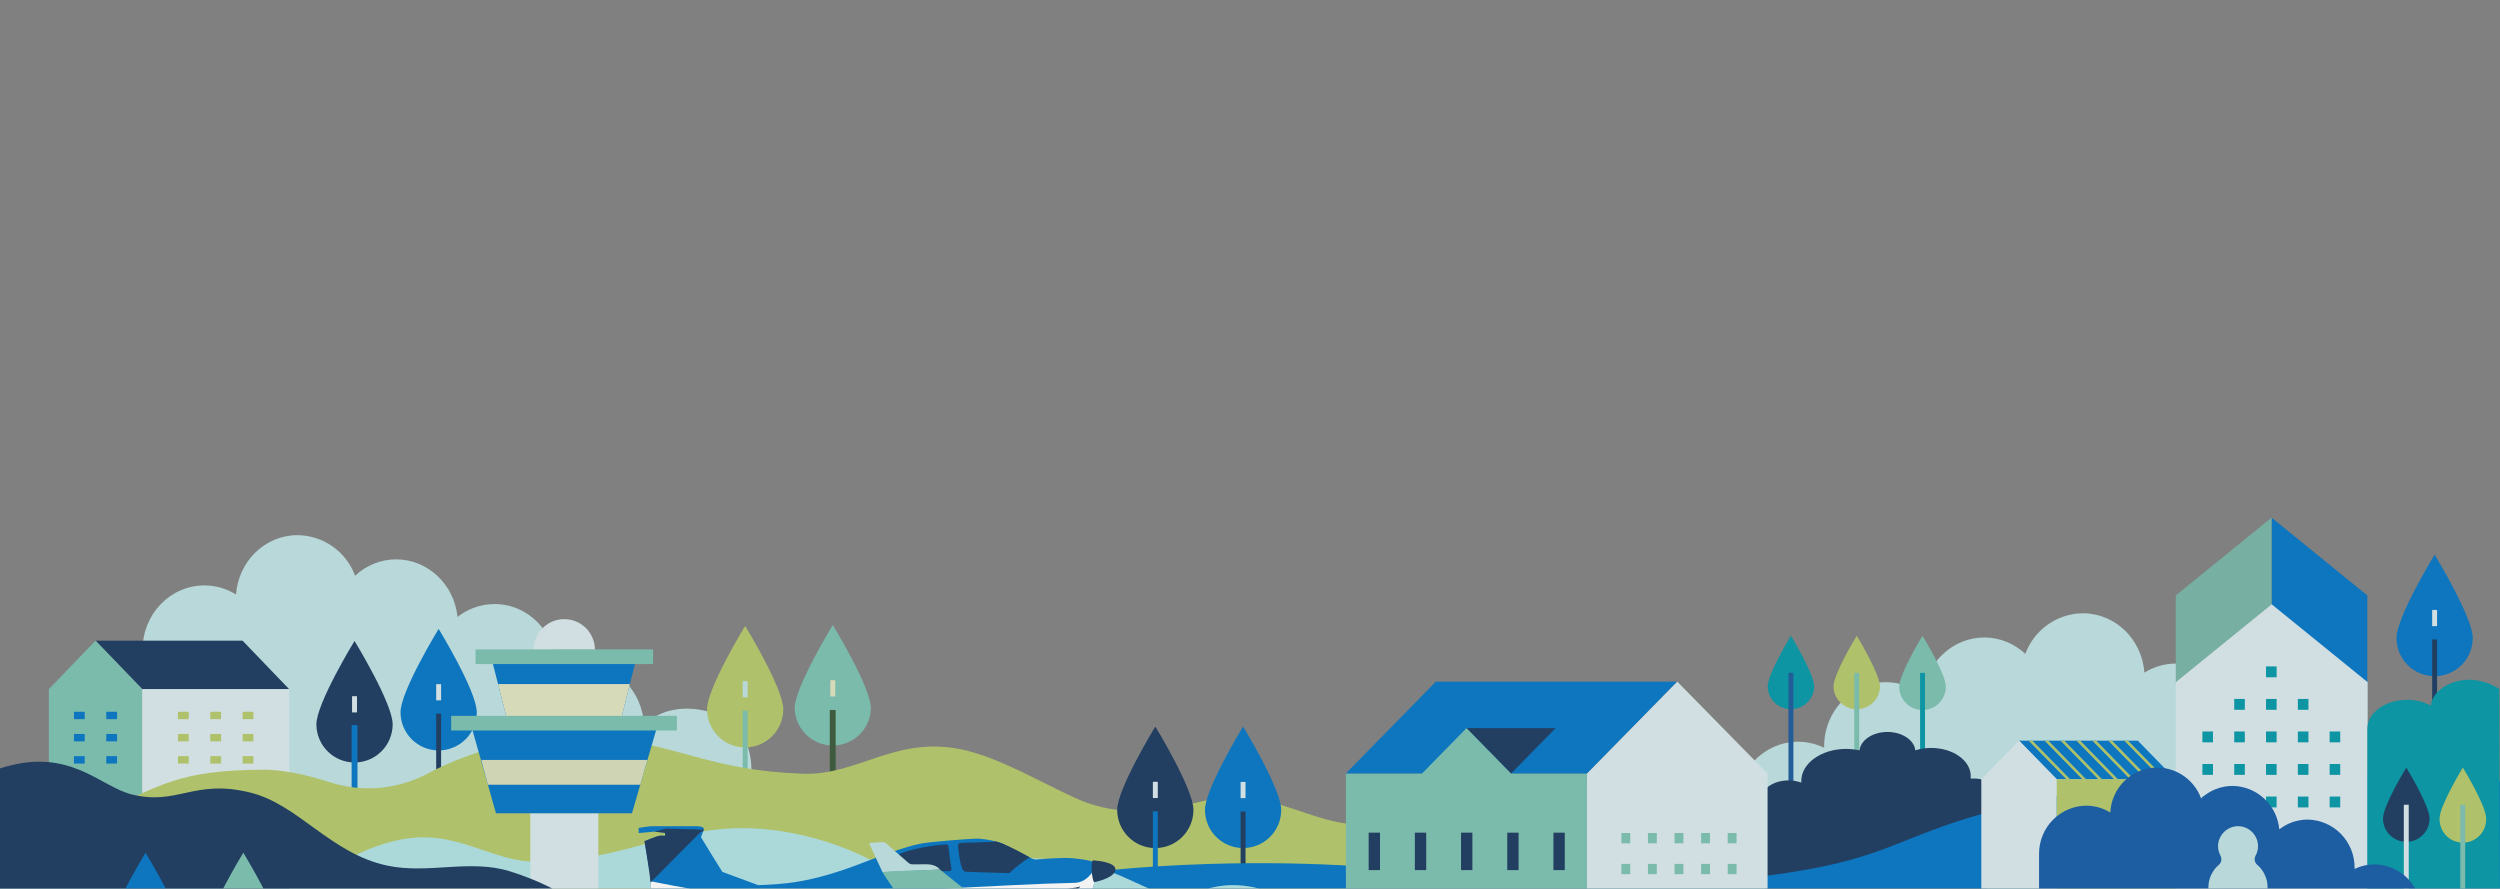 <svg fill="none" height="455" viewBox="0 0 1280 455" width="1280" xmlns="http://www.w3.org/2000/svg" xmlns:xlink="http://www.w3.org/1999/xlink"><rect x="0" y="0" width="1280" height="455" fill="#808080" stroke="none"/><clipPath id="a"><path d="m0 0h1280v454.95h-1280z"/></clipPath><clipPath id="b"><path d="m-128.201 265h1410.57v345.955h-1410.57z"/></clipPath><clipPath id="c"><path d="m689 349h216v164h-216z"/></clipPath><g clip-path="url(#a)" opacity=".9"><g clip-path="url(#b)"><path d="m384.775 395.064c0-18.167-9.237-27.132-21.097-30.48-15.926-4.512-28.169.354-33.959 7.005-.545-17.695-14.453-31.822-31.572-31.822-4.622.009-9.181 1.068-13.334 3.097 0-.236 0-.472 0-.708 0-18.167-14.158-32.884-31.616-32.884-6.882.012-13.56 2.339-18.961 6.607-1.636-16.56-15.101-29.492-31.455-29.492-7.802.038-15.299 3.036-20.979 8.39-2.219-6.05-6.228-11.28-11.493-14.992-5.264-3.712-11.534-5.73-17.973-5.785-16.648 0-30.276 13.404-31.499 30.391-4.859-3.042-10.474-4.657-16.206-4.659-17.473 0-31.631 14.746-31.631 32.883v73.597h311.775z" fill="#bee1e2"/><path d="m834 435.064c0-18.167 9.237-27.132 21.097-30.48 15.926-4.512 28.169.354 33.959 7.005.546-17.695 14.453-31.822 31.573-31.822 4.621.009 9.18 1.068 13.333 3.097 0-.236 0-.472 0-.708 0-18.167 14.158-32.884 31.617-32.884 6.881.012 13.559 2.339 18.961 6.607 1.635-16.56 15.101-29.492 31.45-29.492 7.81.038 15.3 3.036 20.98 8.39 2.22-6.05 6.23-11.28 11.5-14.992 5.26-3.712 11.53-5.73 17.97-5.785 16.65 0 30.28 13.404 31.5 30.391 4.86-3.042 10.47-4.657 16.2-4.659 17.48 0 31.64 14.746 31.64 32.883v73.597h-311.78z" fill="#bee1e2"/><path d="m72.793 352.856-23.904-24.846h75.283l23.893 24.846z" fill="#17375d"/><path d="m48.926 328-23.926 24.835v68.487h47.863v-68.487z" fill="#7ac1b0"/><path d="m72.793 352.857h75.272v68.465h-75.272z" fill="#d9e9ec"/><path d="m91.111 364.42h5.521v3.792h-5.521z" fill="#b4c867"/><path d="m91.111 375.786h5.521v3.792h-5.521z" fill="#b4c867"/><path d="m107.676 364.42h5.521v3.792h-5.521z" fill="#b4c867"/><path d="m107.676 375.786h5.521v3.792h-5.521z" fill="#b4c867"/><path d="m124.226 364.42h5.521v3.792h-5.521z" fill="#b4c867"/><path d="m124.226 375.786h5.521v3.792h-5.521z" fill="#b4c867"/><path d="m91.111 387.151h5.521v3.792h-5.521z" fill="#b4c867"/><path d="m107.676 387.151h5.521v3.792h-5.521z" fill="#b4c867"/><path d="m124.226 387.151h5.521v3.792h-5.521z" fill="#b4c867"/><path d="m37.856 364.42h5.521v3.792h-5.521z" fill="#0074c5"/><path d="m37.856 375.786h5.521v3.792h-5.521z" fill="#0074c5"/><path d="m54.413 364.42h5.521v3.792h-5.521z" fill="#0074c5"/><path d="m54.413 375.786h5.521v3.792h-5.521z" fill="#0074c5"/><path d="m37.856 387.151h5.521v3.792h-5.521z" fill="#0074c5"/><path d="m54.413 387.151h5.521v3.792h-5.521z" fill="#0074c5"/><path d="m401.042 363.14c0 5.182-2.057 10.151-5.718 13.815-3.661 3.665-8.626 5.723-13.803 5.723s-10.143-2.058-13.803-5.723c-3.661-3.664-5.718-8.633-5.718-13.815 0-10.794 19.521-42.675 19.521-42.675s19.521 31.881 19.521 42.675z" fill="#b4c867"/><path d="m380.262 363.876h2.519v32.854h-2.519z" fill="#7ac1b0"/><path d="m380.262 348.747h2.519v8.302h-2.519z" fill="#bee1e2"/><path d="m244.108 364.675c0 5.182-2.056 10.151-5.717 13.816-3.661 3.664-8.626 5.722-13.804 5.722-5.177 0-10.142-2.058-13.803-5.722-3.661-3.665-5.718-8.634-5.718-13.816 0-10.794 19.521-42.675 19.521-42.675s19.521 31.881 19.521 42.675z" fill="#0074c5"/><path d="m223.322 365.411h2.52v32.854h-2.52z" fill="#17375d"/><path d="m223.322 350.282h2.52v8.302h-2.52z" fill="#d9e9ec"/><path d="m201.042 370.849c0 5.182-2.057 10.151-5.718 13.815-3.661 3.665-8.626 5.723-13.803 5.723s-10.143-2.058-13.803-5.723c-3.661-3.664-5.718-8.633-5.718-13.815 0-10.794 19.521-42.675 19.521-42.675s19.521 31.881 19.521 42.675z" fill="#17375d"/><path d="m180.027 371.259h3.005v40.062h-3.005z" fill="#0074c5"/><path d="m180.256 356.456h2.519v8.302h-2.519z" fill="#d9e9ec"/><path d="m445.918 362.675c-.14 5.091-2.259 9.926-5.906 13.478-3.647 3.551-8.534 5.538-13.622 5.538-5.089 0-9.976-1.987-13.623-5.538-3.647-3.552-5.766-8.387-5.906-13.478 0-10.794 19.521-42.675 19.521-42.675s19.536 31.881 19.536 42.675z" fill="#7ac1b0"/><path d="m424.85 363.514h3.004v50.078h-3.004z" fill="#375737"/><path d="m425.133 348.282h2.519v8.302h-2.519z" fill="#e0e3bf"/><path d="m594.5 418c-27.653 6.916-66.178-25.351-99.371-33.653-35.58-8.848-55.351 12.858-83.977 11.796-48.25-1.666-62.261-14.834-104.765-18.786-29.539-2.757-62.526 5.427-87.94 18.978-7.609 3.963-15.931 6.365-24.48 7.066-8.548.702-17.15-.312-25.302-2.981-13.333-4.306-25.193-6.326-33.37-6.326-44.287 0-53.789 8.847-79.557 19.671-18.976 7.963-27.241-9.452-57.458-2.433-26.902 6.252-22.762 23.711-46.467 25.953-67.55 6.414-67.919 40.05-80.014 39.357h683.602z" fill="#b4c867"/><path d="m547.5 407.5c18.5 8 34.444 11.149 67.637 2.847 35.58-8.848 55.351 12.858 83.977 11.796 48.25-1.666 62.261-14.834 104.765-18.786 29.539-2.757 62.526 5.427 87.94 18.978 7.609 3.963 15.931 6.365 24.479 7.066 8.549.702 17.151-.312 25.303-2.981 13.333-4.306 25.193-6.326 33.37-6.326 44.289 0 53.789 8.847 79.559 19.671 18.97 7.963 27.24-9.452 57.46-2.433 26.9 6.252 22.76 23.711 46.46 25.953 67.55 6.414 67.92 40.05 80.02 39.357h-683.605z" fill="#b4c867"/><path d="m611.042 414.675c0 5.182-2.057 10.151-5.718 13.816-3.661 3.664-8.626 5.722-13.803 5.722s-10.143-2.058-13.803-5.722c-3.661-3.665-5.718-8.634-5.718-13.816 0-10.794 19.521-42.675 19.521-42.675s19.521 31.881 19.521 42.675z" fill="#17375d"/><path d="m590.27 415.396h2.519v32.854h-2.519z" fill="#0074c5"/><path d="m590.27 400.282h2.519v8.302h-2.519z" fill="#d9e9ec"/><path d="m655.979 414.66c0 5.182-2.056 10.152-5.717 13.816s-8.626 5.722-13.804 5.722c-5.177 0-10.142-2.058-13.803-5.722s-5.717-8.634-5.717-13.816c0-10.779 19.52-42.66 19.52-42.66s19.521 31.94 19.521 42.66z" fill="#0074c5"/><path d="m635.191 415.457h2.52v32.854h-2.52z" fill="#17375d"/><path d="m635.191 400.344h2.52v8.302h-2.52z" fill="#d9e9ec"/><path d="m928.884 351.594c-.109 3.094-1.413 6.024-3.638 8.174s-5.196 3.351-8.289 3.351c-3.092 0-6.064-1.201-8.288-3.351-2.225-2.15-3.529-5.08-3.638-8.174 0-6.606 11.919-26.085 11.919-26.085s11.934 19.479 11.934 26.085z" fill="#0097a6"/><path d="m915.697 344.517h2.52v57.096h-2.52z" fill="#17589b"/><path d="m962.577 351.594c-.109 3.094-1.413 6.024-3.637 8.174-2.225 2.15-5.197 3.351-8.289 3.351-3.093 0-6.064-1.201-8.289-3.351s-3.529-5.08-3.637-8.174c0-6.606 11.918-26.085 11.918-26.085s11.934 19.479 11.934 26.085z" fill="#b4c867"/><path d="m949.391 344.517h2.519v57.096h-2.519z" fill="#7ac1b0"/><path d="m996.269 351.594c0 3.168-1.257 6.206-3.495 8.446s-5.273 3.499-8.438 3.499-6.201-1.259-8.438-3.499c-2.238-2.24-3.496-5.278-3.496-8.446 0-6.606 11.934-26.085 11.934-26.085s11.933 19.479 11.933 26.085z" fill="#7ac1b0"/><path d="m983.082 344.517h2.519v57.096h-2.519z" fill="#0097a6"/><path d="m1024.77 408.838c0-5.648-6.43-10.234-14.35-10.234-.52 0-1.02 0-1.48 0 .06-.401.08-.805.09-1.209 0-7.978-9.073-14.451-20.256-14.451-2.755-.004-5.496.404-8.132 1.209-.59-5.264-6.748-9.393-14.276-9.393-7.529 0-13.717 4.158-14.291 9.437-2.254-.502-4.556-.754-6.866-.752-12.67 0-22.938 7.373-22.938 16.383-.015.29-.015.58 0 .87-2.087-.759-4.292-1.143-6.512-1.136-7.927 0-14.35 4.586-14.35 10.234s-7.928 39.406-.002 39.406c.842-.001 20.864 60.884 20.864 22.035 6.511 3.819 22.408-5.509 44.095-5.509 23.572 0 41.624.811 46.354-3.525 6.73-.781 12.05-48.322 12.05-53.365z" fill="#17375d"/><path d="m1075.26 403.521c-119.337 20.542-87.19 37.631-195.167 47.47-100.183 9.084-144.249-12.234-261.522-8.631-149.302 4.618-147.843 40.997-276.623 39.185-136.926-1.942-137.648-45.679-287.717-40.026-19.3.733-37.186 2.503-54.231 4.963v66.307h1280v-112.634c-59.39-6.365-146.08-6.754-204.74 3.366z" fill="#0074c5"/><path d="m1052.98 398.967-19.31-19.76h60.86l19.31 19.76z" fill="#0074c5"/><path d="m1033.74 379.178-19.31 19.774v87.665h38.63v-87.665z" fill="#d9e9ec"/><path d="m1053.07 398.967h60.79v87.635h-60.79z" fill="#b4c867"/><path d="m1108.87 398.967-19.33-19.76h-1.93l19.33 19.76z" fill="#b4c867"/><path d="m1100.7 398.967-19.33-19.76h-1.93l19.33 19.76z" fill="#b4c867"/><path d="m1092.54 398.967-19.31-19.76h-1.95l19.33 19.76z" fill="#b4c867"/><path d="m1084.38 398.967-19.32-19.76h-1.93l19.32 19.76z" fill="#b4c867"/><path d="m1076.23 398.967-19.33-19.76h-1.93l19.33 19.76z" fill="#b4c867"/><path d="m1068.07 398.967-19.33-19.76h-1.93l19.33 19.76z" fill="#b4c867"/><path d="m1059.91 398.967-19.33-19.76h-1.93l19.33 19.76z" fill="#b4c867"/><path d="m148 444.71c24.61 6.14 24.09-6.7 53.63-14.08 31.66-7.92 49.25 11.43 74.75 10.55 42.93-1.48 55.41-13.19 93.22-16.71 26.29-2.44 55.63 4.83 78.25 16.88 13.44 7.16 29.63 8.37 44.3 3.63 11.86-3.83 22.41-5.62 29.68-5.62 39.41 0 47.86 7.87 70.84 17.49 16.89 7.07 24.25-8.4 51.09-2.16 23.94 5.56 20.26 21.09 41.35 23.07 60.01 5.62 60.32 35.53 71.09 34.9h-608.2z" fill="#afe2e3"/><g clip-path="url(#c)"><path d="m735.158 349.014-46.158 47.088h123.547l46.171-47.088z" fill="#0074c5"/><path d="m858.774 349-46.241 47.088v116.912h92.467v-116.912z" fill="#d9e9ec"/><path d="m773.618 396.102-22.845-23.289h45.675z" fill="#17375d"/><g fill="#7ac1b0"><path d="m773.687 396.102-22.831-23.303-22.844 23.303h-38.915v116.898h123.436v-116.898z"/><path d="m834.687 426.5h-4.538v5.273h4.538z"/><path d="m834.687 442.306h-4.538v5.273h4.538z"/><path d="m848.289 426.5h-4.539v5.273h4.539z"/><path d="m848.289 442.306h-4.539v5.273h4.539z"/><path d="m861.905 426.5h-4.539v5.273h4.539z"/><path d="m861.905 442.306h-4.539v5.273h4.539z"/><path d="m875.506 426.5h-4.538v5.273h4.538z"/><path d="m875.506 442.306h-4.538v5.273h4.538z"/><path d="m889.122 426.5h-4.539v5.273h4.539z"/><path d="m889.122 442.306h-4.539v5.273h4.539z"/></g><path d="m706.561 426.32h-5.808v19.175h5.808z" fill="#17375d"/><path d="m730.219 426.32h-5.808v19.175h5.808z" fill="#17375d"/><path d="m753.863 426.32h-5.807v19.175h5.807z" fill="#17375d"/><path d="m777.522 426.32h-5.808v19.175h5.808z" fill="#17375d"/><path d="m801.166 426.32h-5.808v19.175h5.808z" fill="#17375d"/></g><path d="m306.35 416.38h-34.85v57.78h34.85z" fill="#d9e9ec"/><path d="m273.24 332.68c0-8.66 7.02-15.68 15.68-15.68s15.68 7.02 15.68 15.68" fill="#d9e9ec"/><path d="m251.04 334.66 8.17 32.15h59.14l8.04-32.15z" fill="#0074c5"/><path d="m334.39 332.5h-90.93v7.5h90.93z" fill="#7ac1b0"/><path d="m240.89 370.26 13.04 46.12h69.65l13.39-46.12z" fill="#0074c5"/><path d="m255 350.24h67.49l-4.14 16.57h-59.14z" fill="#e0e3bf"/><path d="m346.57 366.51h-115.57v7.5h115.57z" fill="#7ac1b0"/><path d="m246.41 389.09h85.09l-3.68 12.68h-78.02z" fill="#d7ddb9"/><path d="m360.31 424.743c-.32.9-1.19 3.33-1.39 3.94.5 1.01 10.94 17.73 10.94 17.73l18.36 6.79c12.95-.56 26.35-.91 53.83-11.57 23.02-8.93 27.92-9.35 30.44-9.87 2.7-.57 25.09-2.61 28.94-2.35 3.8.26 9.17 1.28 12.43 2.79 2.83 1.3 11.3 5.71 14.51 7.37.73.38 1.55.54 2.37.48 3.64-.27 13.07-1.2 19.34-.56 7.3.75 9.81 1.76 9.81 1.76s-.63 5.41.63 9.56c-.88 3.52-1.01 13.02-27.04 15.41-.1-1.72-.13-4.09-.13-4.09s-52.57 7.42-82.63 3.52-36.35-3.65-40.62-3.4c-4.28.25-47.16 4.37-49.8 4.45-3.02-.05-6.29 0-6.29 0l.63-4.58-12.07-.5-9.31-6.29s-.25-6.67-.5-8.55c-.25-1.89-2.77-16.1-2.77-16.1s6.54-2.64 7.55-2.77 3.02 0 3.02 0v-1.51l-5.41-.63-8.15.75v-2.64s5.26-.88 6.77-.88h21.76c.96 0 3.64-.09 4.59.8.24.23.31.6.2.91" fill="#0074c5"/><path d="m559.78 446.032c.08 1.54.28 3.25.75 4.78-.88 3.52-1.01 13.02-27.04 15.41-.1-1.72-.13-4.09-.13-4.09s-52.57 7.42-82.63 3.52-36.35-3.65-40.62-3.4c-4.28.25-47.16 4.37-49.81 4.45-3.02-.05-6.29 0-6.29 0l.63-4.57-12.07-.5-9.31-6.29s0-.49-.2-4.16c14.34 2.84 31.92 6.76 58.85 6.76 53.21 0 124.89-5.35 158.27-5.93 6.58-.11 9.56-6.53 9.59-5.99" fill="#fff"/><path d="m364.77 461.573c47.07-1.92 180.71-4.1 188.26-7.7-.68 2.73-18.06 6.18-19.48 6.38-.19.57-.19 1.92-.19 1.92s-52.61 7.42-82.67 3.52-36.35-3.65-40.62-3.4c-2.97.17-20.47 1.71-22.55 1.99-2.63-.7-10.59-1.08-11.97-1.2-3.01-.27-21.03-.08-21.03-.08l.12-.86s7.58-.46 10.12-.56" fill="#17375d"/><path d="m559.899 441.262s10.22.67 10.45 3.77c.24 3.17-8.12 5.57-9.82 5.78-.39-1.61-1.3-4.39-.63-9.56" fill="#17375d"/><path d="m560.53 451.572c-.34 0-.65-.23-.73-.57l-.12-.48c-.43-1.69-1.15-4.53-.52-9.35.05-.39.38-.67.79-.65 1.81.12 10.88.89 11.15 4.46.31 4.09-9.18 6.42-10.47 6.59-.03 0-.06 0-.1 0zm.03-9.51c-.42 3.95.14 6.38.53 7.9 2.78-.58 8.67-2.81 8.52-4.87-.12-1.57-5.23-2.69-9.04-3.03z" fill="#17375d"/><path d="m527.21 438.973s-4.08 2.17-10.06 7.73c-.23.21-.52.33-.83.32-5.69-.08-21.22-.65-21.86-.7-.82-.07-2.66-.06-3.92-12.61-.21-2.13.76-2.12 3.41-2.22 1.58-.06 14.73-.26 15.77-.71 1.73.33 5.58 1.55 17.5 8.19" fill="#17375d"/><path d="m485.7 434.233c.2 2.3 1 7.78 1.19 8.91.33 1.89.72 2.93-1.58 2.93-2.8 0-27.32-.31-27.32-6.26 0-4.09 20.28-7.21 25.66-7.4 1.78-.06 1.89 0 2.05 1.82z" fill="#17375d"/><path d="m481.34 445.243s-1.93-2.77-6.98-2.74c-4.38.04-6.42.04-6.84.04-.38 0-1.32.06-2.27-.65-.94-.71-11.08-9.72-11.79-10.28s-1.37-.47-2.64-.42-4.58.33-5.28.38c-.71.05-.38.56 0 1.41s6.32 13.58 6.32 13.58z" fill="#bee1e2"/><path d="m333.1 451.803 25.73-25.92c.08-.08.18-.12.29-.12h.83l.35-.97s-17.66-.5-18.7-.54c-1.04-.05-6.45 1.54-6.45 1.54l5.27.61c.08 0 .14.08.14.16v1.2c0 .09-.08.16-.17.16-.52-.03-2.12-.1-2.85 0-1.29.2-7.55 2.77-7.55 2.77s2.95 18.21 3.11 21.1" fill="#17375d"/><path d="m512.93 464.533s-6.93.05-12.58-4.2c-5.66-4.24-19.01-15.09-19.01-15.09s-29.18.77-29.48 1.32c.87 1.87 10.8 15.89 11.37 16.65.4.54.85 1.71-.5 2.55-.43.26-.28.91.22.93 6.26.26 22.95.53 49.98-2.16z" fill="#7ac1b0"/><path d="m67.373 406.726c23.705 5.898 31.779-8.037 60.684-.959 24.752 6.076 41.12 31.232 70.202 37.426 21.142 4.497 42.431-3.554 63.145 3.023 62.099 19.715 50.769 55.061 79.557 65.988h-340.961v-118.764c35.359-11.502 50.946 9.186 67.373 13.286z" fill="#17375d"/><path d="m1212.07 349.907-49.07-39.873v-45.034l49.07 39.873z" fill="#0074c5"/><path d="m1114 349.907 49.07-39.873v-45.034l-49.07 39.873z" fill="#75b4a5"/><path d="m1163.12 309.417-49.12 39.873v152.71h98.25v-152.71z" fill="#d9e9ec"/><g fill="#0097a6"><path d="m1127.63 374.521h5.42v5.559h-5.42z"/><path d="m1127.63 391.169h5.42v5.559h-5.42z"/><path d="m1127.63 407.832h5.42v5.559h-5.42z"/><path d="m1143.93 357.857h5.42v5.56h-5.42z"/><path d="m1143.93 374.521h5.42v5.559h-5.42z"/><path d="m1143.93 391.169h5.42v5.559h-5.42z"/><path d="m1143.93 407.832h5.42v5.559h-5.42z"/><path d="m1160.21 341.209h5.42v5.559h-5.42z"/><path d="m1160.21 357.857h5.42v5.56h-5.42z"/><path d="m1160.21 374.521h5.42v5.559h-5.42z"/><path d="m1160.21 391.169h5.42v5.559h-5.42z"/><path d="m1160.21 407.832h5.42v5.559h-5.42z"/><path d="m1176.5 357.857h5.42v5.56h-5.42z"/><path d="m1176.5 374.521h5.42v5.559h-5.42z"/><path d="m1176.5 391.169h5.42v5.559h-5.42z"/><path d="m1176.5 407.832h5.42v5.559h-5.42z"/><path d="m1192.78 374.521h5.42v5.559h-5.42z"/><path d="m1192.78 391.169h5.42v5.559h-5.42z"/><path d="m1192.78 407.832h5.42v5.559h-5.42z"/></g><path d="m1266.04 326.675c0 5.182-2.05 10.151-5.72 13.816-3.66 3.664-8.62 5.722-13.8 5.722s-10.14-2.058-13.8-5.722c-3.66-3.665-5.72-8.634-5.72-13.816 0-10.794 19.52-42.675 19.52-42.675s19.52 31.881 19.52 42.675z" fill="#0074c5"/><path d="m1245.27 327.412h2.52v32.854h-2.52z" fill="#17375d"/><path d="m1245.27 312.283h2.52v8.302h-2.52z" fill="#d9e9ec"/><path d="m1279.62 352.689c-4.5-2.829-9.64-4.444-14.94-4.689-10.49 0-19.16 5.81-20.16 13.271-3.74-1.988-7.92-3.002-12.15-2.949-11.2 0-20.27 6.621-20.27 14.746v.325 123.807h67.9z" fill="#0097a6"/><path d="m1243.95 419.071c0 3.168-1.26 6.206-3.5 8.446-2.23 2.24-5.27 3.498-8.43 3.498-3.17 0-6.2-1.258-8.44-3.498s-3.5-5.278-3.5-8.446c0-6.592 11.94-26.071 11.94-26.071s11.93 19.479 11.93 26.071z" fill="#17375d"/><path d="m1230.75 412.008h2.52v57.096h-2.52z" fill="#d9e9ec"/><path d="m1272.91 419.071c.06 1.603-.21 3.201-.78 4.698s-1.44 2.864-2.56 4.018c-1.11 1.153-2.44 2.071-3.92 2.698-1.47.627-3.06.95-4.66.95s-3.19-.323-4.67-.95c-1.47-.627-2.8-1.545-3.92-2.698-1.11-1.154-1.98-2.521-2.55-4.018-.58-1.497-.84-3.095-.79-4.698 0-6.592 11.92-26.071 11.92-26.071s11.93 19.479 11.93 26.071z" fill="#b4c867"/><path d="m1259.67 412.008h2.52v57.096h-2.52z" fill="#7ac1b0"/><path d="m1281.78 490.84c0-13.693-10.8-32.469-24.11-32.469-3.39.007-6.73.741-9.81 2.153-3.09 1.411-5.84 3.469-8.07 6.034-.12-6.366-2.7-12.433-7.19-16.916-4.49-4.482-10.55-7.025-16.87-7.09-3.52.002-7 .802-10.17 2.339 0-.17 0-.362 0-.532.05-6.492-2.46-12.737-6.98-17.371s-10.68-7.279-17.13-7.358c-5.23.005-10.32 1.763-14.45 4.997-.55-6.038-3.31-11.656-7.74-15.765-4.43-4.11-10.22-6.417-16.24-6.476-5.96.026-11.69 2.302-16.06 6.379-1.92-5.223-5.58-9.616-10.35-12.437s-10.37-3.896-15.84-3.043-10.48 3.582-14.17 7.724c-3.7 4.142-5.87 9.443-6.13 15.006-3.7-2.291-7.97-3.505-12.32-3.508-6.45.062-12.61 2.692-17.13 7.314-4.53 4.623-7.05 10.862-7.02 17.351v76.016h238.37z" fill="#125aa5"/><path d="m1159.98 464.556c-.41-.552-.66-1.205-.72-1.888-.07-.683.06-1.37.35-1.99.91-1.999 1.38-4.172 1.39-6.37 0-2.188-.47-4.351-1.39-6.339-.91-1.988-2.24-3.754-3.9-5.178-.65-.561-1.09-1.326-1.25-2.17s-.03-1.716.38-2.475c.82-1.476 1.26-3.133 1.28-4.821 0-2.675-1.04-5.247-2.89-7.172-1.86-1.926-4.39-3.055-7.06-3.151-1.36-.029-2.72.213-3.99.713-1.27.501-2.43 1.248-3.41 2.2s-1.76 2.09-2.3 3.346c-.54 1.257-.82 2.608-.83 3.975 0 1.729.44 3.43 1.28 4.94.41.769.53 1.654.36 2.505-.17.852-.63 1.618-1.3 2.169-1.66 1.424-2.99 3.19-3.91 5.178-.91 1.988-1.38 4.151-1.38 6.339 0 2.198.47 4.371 1.38 6.37.3.625.42 1.321.35 2.01s-.32 1.346-.74 1.898c-2.63 3.427-3.92 7.693-3.64 12.003.26 4.66 2.34 9.031 5.78 12.181s7.97 4.829 12.63 4.679c4.66-.151 9.08-2.118 12.31-5.483 3.24-3.364 5.02-7.86 4.99-12.527 0-3.967-1.32-7.821-3.77-10.942z" fill="#bee1e2"/><path d="m94.042 479.262c0 5.182-2.057 10.151-5.718 13.815-3.661 3.665-8.626 5.723-13.803 5.723-5.177 0-10.143-2.058-13.803-5.723-3.661-3.664-5.718-8.633-5.718-13.815 0-10.794 19.521-42.675 19.521-42.675s19.521 31.881 19.521 42.675z" fill="#0074c5"/><path d="m144.1 479.262c0 5.182-2.056 10.151-5.717 13.815-3.661 3.665-8.626 5.723-13.803 5.723-5.178 0-10.143-2.058-13.804-5.723-3.661-3.664-5.717-8.633-5.717-13.815 0-10.794 19.521-42.675 19.521-42.675s19.52 31.881 19.52 42.675z" fill="#7ac1b0"/></g></g></svg>